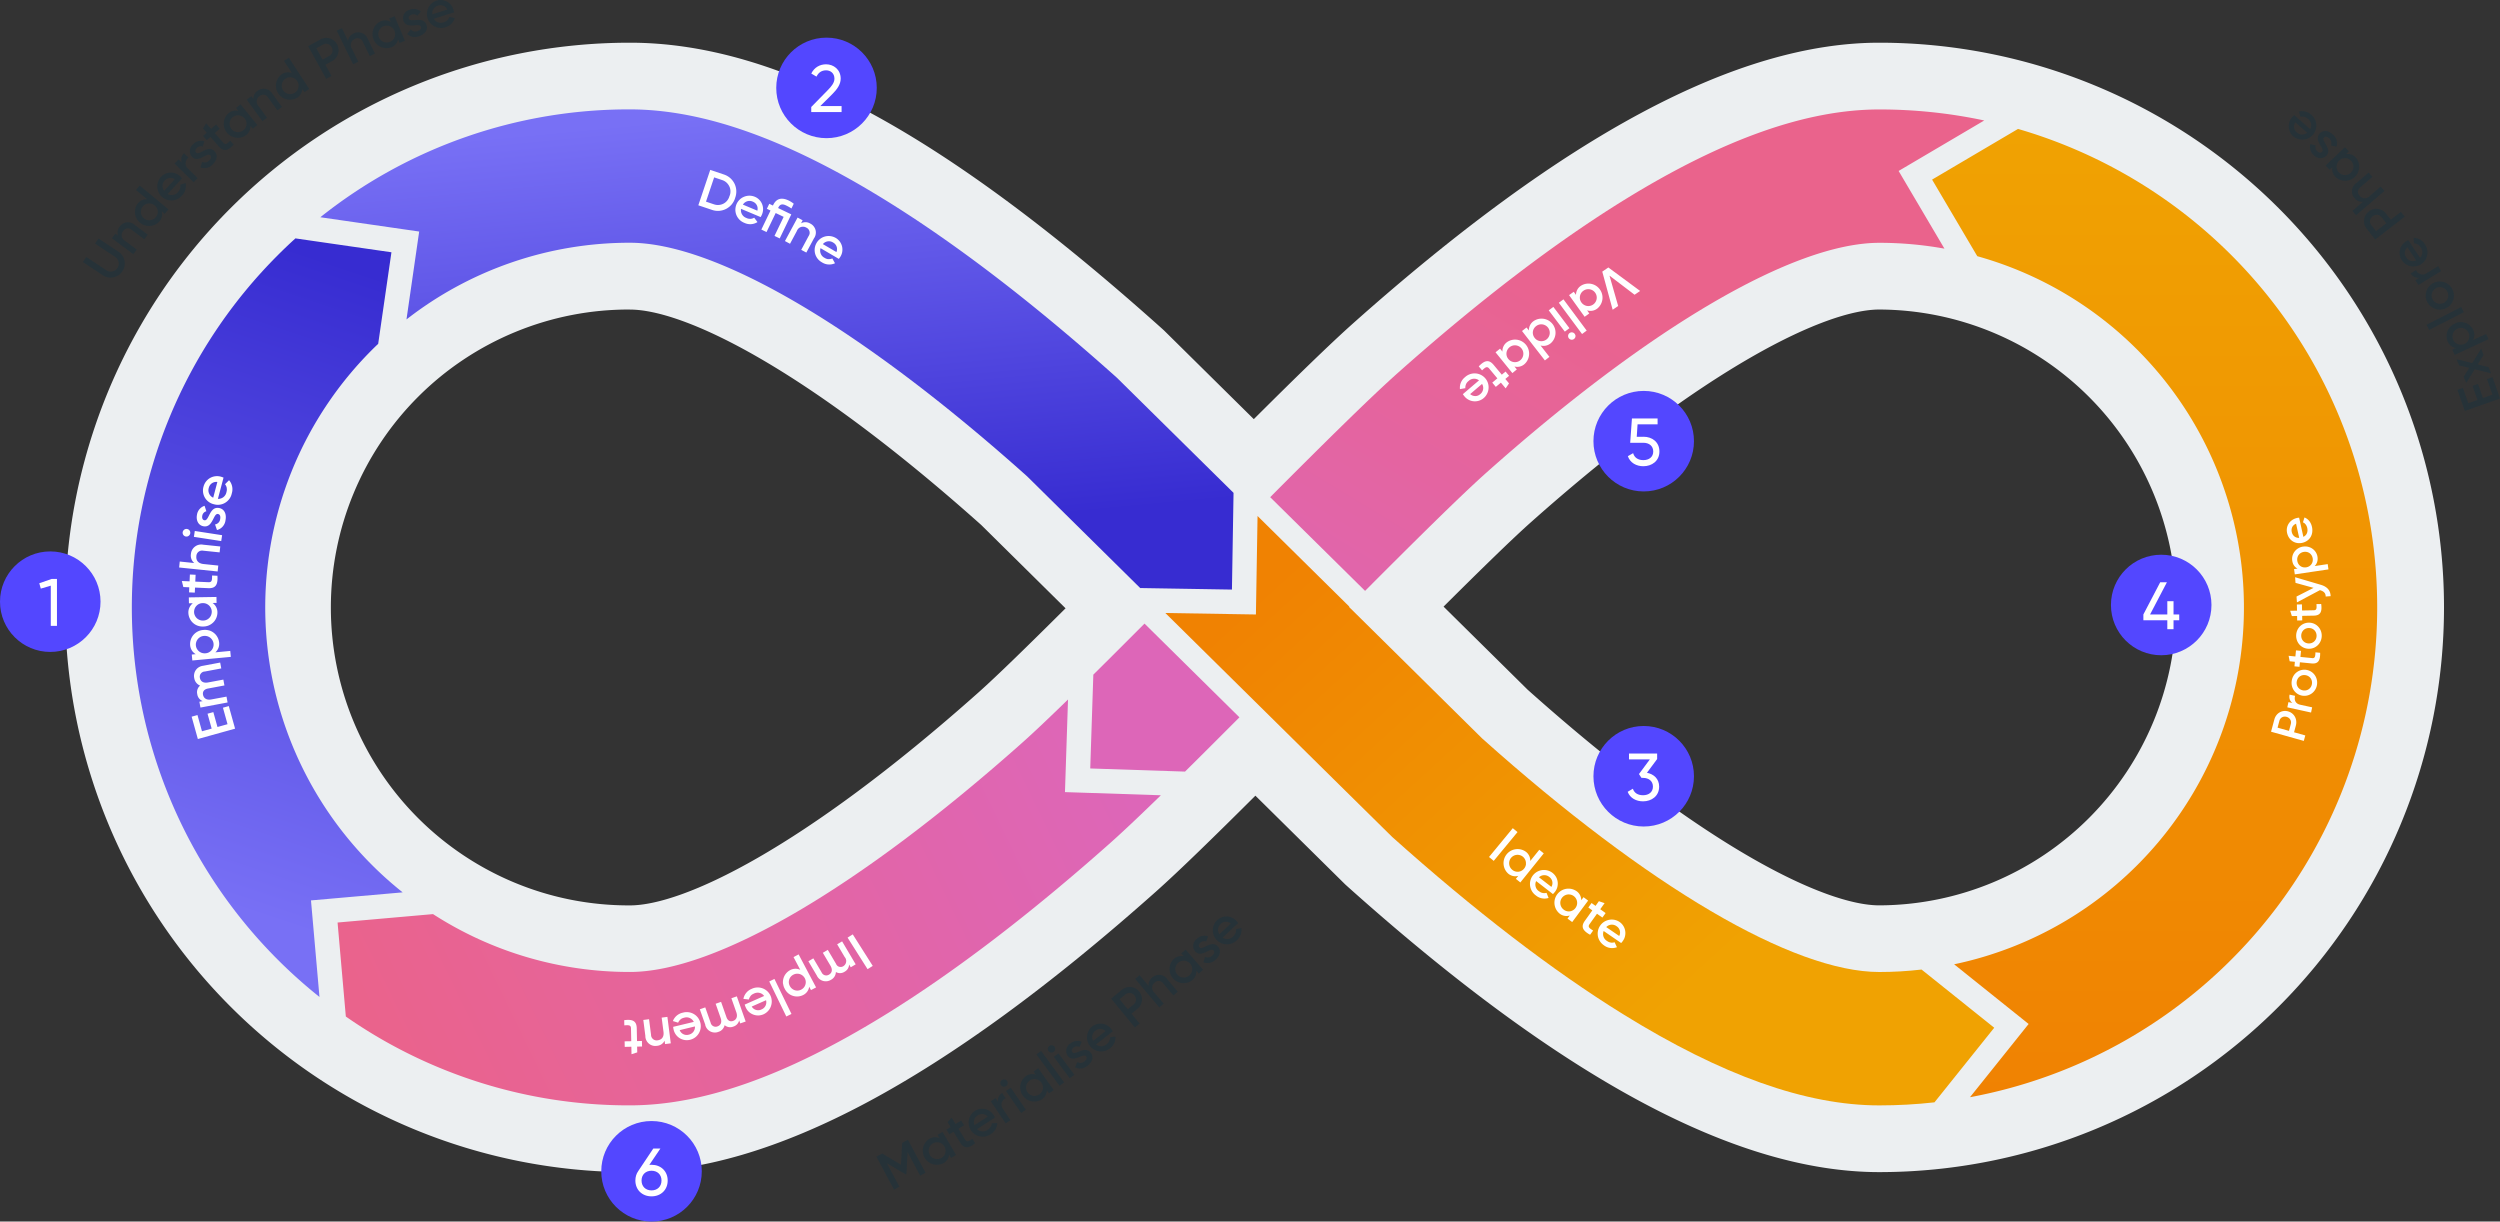 <svg xmlns="http://www.w3.org/2000/svg" xmlns:xlink="http://www.w3.org/1999/xlink" viewBox="0 0 671.5 328.11"><rect x="0" y="0" width="671.5" height="328.11" fill="#333333" stroke="none"/><defs><linearGradient id="c" x1="578.73" x2="578.73" y1="295.37" y2="35.29" gradientTransform="matrix(1 0 0 -1 0 330)" gradientUnits="userSpaceOnUse"><stop offset="0" stop-color="#f0a202"/><stop offset="1" stop-color="#f08202"/></linearGradient><linearGradient id="a" x1="54.87" x2="109.6" y1="88.56" y2="253.21" gradientTransform="matrix(1 0 0 -1 0 330)" gradientUnits="userSpaceOnUse"><stop offset="0" stop-color="#7870f5"/><stop offset="1" stop-color="#372cd1"/></linearGradient><linearGradient xlink:href="#a" id="d" x1="202.49" x2="213.39" y1="300.03" y2="184.81"/><linearGradient id="b" x1="436.61" x2="358.73" y1="253.21" y2="124.83" gradientTransform="matrix(1 0 0 -1 0 330)" gradientUnits="userSpaceOnUse"><stop offset="0" stop-color="#ea638c"/><stop offset="1" stop-color="#dd66b8"/></linearGradient><linearGradient id="e" x1="503.7" x2="354.5" y1="22.87" y2="186.01" gradientTransform="matrix(1 0 0 -1 0 330)" gradientUnits="userSpaceOnUse"><stop offset="0" stop-color="#f0a202"/><stop offset=".29" stop-color="#f0a202"/><stop offset="1" stop-color="#f08202"/></linearGradient><linearGradient xlink:href="#b" id="f" x1="106.57" x2="295.86" y1="41.15" y2="132.92"/></defs><path fill="#eceff1" d="M504.78 314.83c-38.45 0-85.17-25.09-142.82-76.7l-.65-.59-24.11-23.82c-11.04 11-20.5 20.23-26.74 25.79-56.96 50.68-103.17 75.32-141.27 75.32-40.23 0-78.81-15.98-107.25-44.43a151.66 151.66 0 0 1 0-214.5c28.45-28.45 67.03-44.43 107.25-44.43s85.18 25.09 142.82 76.7l.65.59 24.11 23.82c11.03-11 20.5-20.23 26.74-25.79 56.96-50.68 103.17-75.32 141.27-75.32 19.92 0 39.64 3.92 58.04 11.55 18.4 7.62 35.12 18.8 49.21 32.88a151.539 151.539 0 0 1 32.88 49.21c7.62 18.4 11.55 38.13 11.55 58.04s-3.92 39.64-11.55 58.04a151.645 151.645 0 0 1-32.88 49.21 151.73 151.73 0 0 1-107.25 44.43zM410.4 185.32c47.77 42.65 80.06 57.86 94.38 57.86a80.01 80.01 0 0 0 56.4-23.54 80.007 80.007 0 0 0 0-112.96 80.053 80.053 0 0 0-56.4-23.54c-14.19 0-46.24 15.03-93.64 57.19-5.01 4.46-13.49 12.74-23.4 22.61l22.65 22.38zM169.18 83.14c-10.53-.04-20.97 2-30.71 6.01s-18.6 9.89-26.06 17.33a79.989 79.989 0 0 0-17.42 26 79.999 79.999 0 0 0 0 61.38 79.947 79.947 0 0 0 17.42 25.99c7.46 7.43 16.32 13.32 26.06 17.33s20.18 6.05 30.71 6.01c14.19 0 46.24-15.03 93.63-57.19 5.01-4.46 13.49-12.75 23.4-22.61l-22.65-22.38c-47.77-42.65-80.06-57.86-94.38-57.86z"/><path fill="url(#c)" d="M531.09 68.81a97.917 97.917 0 0 1 52.65 36.4 97.984 97.984 0 0 1 18.93 61.14 97.945 97.945 0 0 1-77.79 92.66l20.01 16.03-15.75 19.67a133.826 133.826 0 0 0 109.21-124.94c1.49-30.08-7.2-59.78-24.68-84.3a133.868 133.868 0 0 0-71.63-50.84l-23.08 13.61 12.14 20.58z"/><path fill="url(#a)" d="M108.13 239.67a97.849 97.849 0 0 1-26.22-32.1 97.716 97.716 0 0 1-10.57-40.07 97.884 97.884 0 0 1 6.97-40.85 97.862 97.862 0 0 1 23.27-34.3l3.56-24.59-25.79-3.73c-1.62 1.47-3.21 2.98-4.76 4.54-25.09 25.09-39.18 59.11-39.18 94.59s14.09 69.5 39.18 94.59c3.55 3.55 7.3 6.9 11.22 10.03l-2.28-25.93 24.6-2.16z"/><path fill="url(#d)" d="m331.32 132.37-31.3-30.89c-22.09-19.78-42.93-35.79-61.91-47.55-26.66-16.52-49.2-24.55-68.92-24.55-30.2-.08-59.53 10.14-83.15 28.97l26.55 3.84-3.41 23.61a97.452 97.452 0 0 1 60.01-20.6c23.19 0 62.05 22.84 106.61 62.67l.09.08 30.37 30 24.64.41.43-26z"/><path fill="url(#b)" d="M332.91 192.68c-5 5.01-9.96 9.97-14.61 14.57l-25.46-.84.83-25.2c4.45-4.4 9.14-9.09 13.75-13.71l25.5 25.18zm33.75-33.97c12.46-12.5 25.58-25.53 32.6-31.77 44.08-39.23 82.55-61.72 105.54-61.72 5.86 0 11.71.52 17.48 1.57l-12.31-20.87 23-13.56a134.76 134.76 0 0 0-28.17-2.96c-19.49 0-41.73 7.85-68 23.98-18.78 11.54-39.43 27.29-61.36 46.8-7.73 6.88-20.87 19.91-34.27 33.36l25.5 25.18z"/><path fill="url(#e)" d="M516.13 260.42c-3.76.44-7.55.66-11.34.66-23.19 0-62.05-22.84-106.61-62.67l-.09-.08-35.74-35.31.08-.08-24.65-24.34-.44 26.45-24.33-.4 46.6 46.02 14.34 14.14c22.09 19.77 42.94 35.79 61.92 47.55 26.66 16.52 49.2 24.55 68.92 24.55 4.95 0 9.89-.27 14.81-.82l16.05-20.04-19.52-15.63z"/><path fill="url(#f)" d="m311.81 213.61-25.76-.85.82-24.88c-4.84 4.71-9.07 8.74-12.14 11.47-44.08 39.23-82.55 61.72-105.54 61.72a97.318 97.318 0 0 1-52.88-15.54l-25.64 2.26 2.22 25.25a132.767 132.767 0 0 0 76.31 23.86c19.49 0 41.73-7.85 68-23.98 18.79-11.54 39.43-27.29 61.36-46.8 3.47-3.1 8.05-7.45 13.26-12.52z"/><path fill="#5347ff" d="M13.5 148.11c7.46 0 13.5 6.04 13.5 13.5s-6.04 13.5-13.5 13.5S0 169.07 0 161.61s6.04-13.5 13.5-13.5z"/><path fill="#fff" d="M13.86 155.51h1.44v12.6h-1.66v-10.8l-2.68.79-.41-1.44 3.31-1.15z"/><path fill="#5347ff" d="M222 10.11c7.46 0 13.5 6.04 13.5 13.5s-6.04 13.5-13.5 13.5-13.5-6.04-13.5-13.5 6.04-13.5 13.5-13.5z"/><path fill="#fff" d="M217.9 30.11v-1.37l4.45-4.54c.99-.99 1.78-2 1.78-3.06 0-1.48-1.06-2.25-2.23-2.25s-2.05.56-2.59 1.69l-1.4-.83c.81-1.67 2.34-2.48 3.98-2.48 1.96 0 3.92 1.37 3.92 3.85 0 1.57-1.01 2.92-2.25 4.16l-3.22 3.2h5.71v1.62h-8.14z"/><path fill="#5347ff" d="M441.5 195c7.46 0 13.5 6.04 13.5 13.5s-6.04 13.5-13.5 13.5-13.5-6.04-13.5-13.5 6.04-13.5 13.5-13.5z"/><path fill="#fff" d="M442.37 207.57c1.82.34 3.28 1.62 3.28 3.71 0 2.56-2.05 3.96-4.32 3.96-1.85 0-3.49-.86-4.14-2.56l1.4-.83c.38 1.17 1.37 1.75 2.74 1.75 1.51 0 2.65-.83 2.65-2.32s-1.13-2.34-2.65-2.34h-.43l-.67-1.03 2.92-3.94h-5.6v-1.57h7.56v1.48l-2.74 3.69z"/><path fill="#5347ff" d="M580.5 149c7.46 0 13.5 6.04 13.5 13.5s-6.04 13.5-13.5 13.5-13.5-6.04-13.5-13.5 6.04-13.5 13.5-13.5z"/><path fill="#fff" d="M585.34 165.04v1.57h-1.53V169h-1.67v-2.39h-6.43v-1.57l4.52-8.64h1.8l-4.52 8.64h4.63v-3.56h1.67v3.56h1.53z"/><path fill="#5347ff" d="M441.5 105c7.46 0 13.5 6.04 13.5 13.5s-6.04 13.5-13.5 13.5-13.5-6.04-13.5-13.5 6.04-13.5 13.5-13.5z"/><path fill="#fff" d="M441.47 117.31c2.25 0 4.25 1.39 4.25 3.96s-2.05 3.96-4.32 3.96c-1.85 0-3.55-.9-4.16-2.7l1.42-.81c.34 1.24 1.37 1.87 2.74 1.87 1.53 0 2.66-.83 2.66-2.32s-1.13-2.34-2.63-2.34h-3.56l.47-6.53h6.89v1.57h-5.38l-.22 3.35h1.84z"/><path fill="#5347ff" d="M175 301.11c7.46 0 13.5 6.04 13.5 13.5s-6.04 13.5-13.5 13.5-13.5-6.04-13.5-13.5 6.04-13.5 13.5-13.5z"/><path fill="#fff" d="M175 312.86c2.52 0 4.34 1.73 4.34 4.23s-1.82 4.25-4.34 4.25-4.34-1.75-4.34-4.25c0-.97.27-1.84.76-2.52l4.05-6.07h1.91l-2.97 4.39c.2-.02.4-.04.59-.04zm0 6.88c1.57 0 2.68-1.04 2.68-2.65s-1.12-2.63-2.68-2.63-2.68 1.03-2.68 2.63 1.1 2.65 2.68 2.65z"/><path fill="#fff" fill-rule="evenodd" d="m233.03 260.32-5.37-8.47 1.39-.88 5.37 8.47-1.39.88zm-13.64 1.7-2.26-3.82 1.33-.79 2.21 3.74c.07.18.19.35.34.49.15.14.32.24.51.3s.39.08.59.05c.2-.03.39-.1.56-.2.79-.47 1.04-1.3.38-2.42l-2.04-3.45 1.33-.79 2.21 3.74c.07.18.18.35.32.49s.31.24.5.3.39.08.58.06.38-.09.55-.19a1.618 1.618 0 0 0 .73-1.83c-.06-.23-.17-.44-.33-.61l-2.04-3.45 1.33-.79 3.65 6.17-1.33.79-.44-.74c-.02.4-.14.79-.35 1.14-.22.34-.52.62-.88.81-.34.22-.74.35-1.15.36-.41.01-.82-.09-1.17-.3-.01.43-.14.86-.37 1.22-.23.37-.55.67-.94.87-.32.2-.67.33-1.05.38-.37.05-.75.02-1.11-.08-.36-.11-.69-.29-.98-.54s-.51-.55-.67-.89zm-9.05 2.22c.06.48.21.94.45 1.36a3.67 3.67 0 0 0 3.53 2.05c.48-.03.95-.16 1.38-.37.44-.21.82-.52 1.11-.92.29-.39.47-.85.54-1.33l.48.91 1.37-.72-4.69-8.87-1.37.72 1.81 3.43c-.44-.21-.92-.31-1.4-.29-.49.02-.96.16-1.38.4a3.6 3.6 0 0 0-1.09.93c-.3.38-.52.81-.65 1.28-.13.46-.17.95-.11 1.43zm2.76 1.56c-.4-.21-.72-.53-.93-.92-.15-.26-.25-.55-.28-.85-.04-.3 0-.6.08-.89.09-.29.23-.56.43-.79.19-.23.43-.42.7-.55.4-.21.84-.3 1.29-.25.45.05.87.22 1.21.51s.6.66.73 1.09c.13.43.13.88 0 1.31-.13.43-.38.81-.73 1.09-.34.28-.76.46-1.21.51-.44.05-.89-.04-1.29-.25zm-.51 6.55-1.39.68-4.58-9.41 1.39-.68 4.58 9.41zm-10.99-4.84c.23-.27.53-.48.86-.61.46-.25 1-.33 1.51-.22.51.11.97.41 1.27.84l-5.21 2.31c.06.21.12.41.21.61.18.45.44.87.78 1.22s.75.62 1.2.81c.45.19.93.28 1.42.28s.97-.11 1.42-.3c.46-.2.86-.5 1.21-.86.34-.36.61-.79.78-1.26.17-.47.26-.96.24-1.46-.02-.5-.13-.99-.34-1.44-.21-.45-.5-.86-.87-1.2-.37-.34-.8-.6-1.26-.77-.47-.17-.96-.25-1.46-.22-.5.02-.99.14-1.44.36a3.612 3.612 0 0 0-2.24 2.7l1.47.17c.08-.35.24-.67.47-.95zm1.45 3.75c-.48-.14-.89-.46-1.14-.9l3.85-1.7c.13.5.08 1.03-.15 1.49-.23.46-.63.82-1.11 1-.45.22-.97.26-1.45.11zm-13.6 4.03-1.48-4.19 1.46-.52 1.44 4.1c.04.2.12.38.24.54a1.363 1.363 0 0 0 1.6.47c.86-.3 1.28-1.07.84-2.3l-1.33-3.78 1.46-.51 1.44 4.1c.33.95.99 1.3 1.79 1.02.82-.29 1.3-1.08.87-2.31l-1.33-3.78 1.46-.51 2.38 6.76-1.46.51-.29-.81a2.291 2.291 0 0 1-1.59 1.67 2.25 2.25 0 0 1-2.31-.39c-.1.42-.31.81-.6 1.13s-.67.55-1.09.67c-.35.14-.73.2-1.1.17-.38-.02-.74-.12-1.08-.3-.33-.18-.63-.42-.86-.72-.23-.3-.4-.64-.48-1.01zm-6.68-1.47c.28-.23.61-.38.96-.45a2.151 2.151 0 0 1 2.62 1.11l-5.54 1.33c.02.21.05.43.1.64.09.48.28.93.55 1.34.27.4.62.75 1.03 1.02.41.26.87.44 1.35.53.48.08.97.07 1.45-.04.49-.11.96-.32 1.37-.61.41-.29.76-.67 1.02-1.1s.44-.91.51-1.41c.07-.5.05-1.01-.08-1.49a3.93 3.93 0 0 0-.65-1.35 3.78 3.78 0 0 0-2.55-1.46c-.5-.06-1.01-.02-1.49.12-.6.12-1.16.39-1.63.78-.47.4-.83.9-1.05 1.48l1.41.43c.14-.33.35-.62.63-.85zm.76 3.95c-.45-.23-.79-.61-.96-1.08l4.09-.99c.04.51-.11 1.02-.42 1.43-.31.41-.77.69-1.27.79-.48.13-1 .08-1.44-.15zm-10.18.55-.56-4.36 1.54-.2.54 4.21c0 .22.05.44.15.64.1.2.24.37.41.51.17.14.37.24.59.29.22.05.44.06.65.01 1.01-.13 1.73-.83 1.54-2.28l-.49-3.81 1.54-.2.91 7.11-1.54.2-.12-.91a2.478 2.478 0 0 1-2.07 1.38 2.658 2.658 0 0 1-2.13-.58c-.29-.24-.53-.55-.7-.89-.17-.34-.26-.72-.27-1.1zm-3.87-2.09.07 3.44-1.78.03.03 1.49 1.78-.04.04 2.01 1.54-.49-.03-1.55 1.32-.03-.03-1.49-1.32.03-.07-3.44c-.04-1.86-1-2.5-3.37-2.17l.03 1.39c1.17-.08 1.78-.11 1.79.81zM439.05 79.17l1.49-1.02-8.54-6.31-1.63 1.12 2.79 10.24 1.48-1.01-2.33-8.15 6.74 5.13zm-17.6.1 4.18 5.82 1.25-.9-.59-.83c.46.15.95.18 1.43.1.48-.08.93-.29 1.31-.58.75-.61 1.24-1.48 1.37-2.43s-.11-1.93-.68-2.71c-.56-.78-1.4-1.32-2.35-1.5-.95-.18-1.93 0-2.74.52-.41.27-.74.63-.97 1.06-.23.43-.35.91-.35 1.39l-.6-.84-1.26.9zm4.4 2.79a2.21 2.21 0 0 1-1.05-.78 2.209 2.209 0 0 1-.43-1.69c.05-.3.15-.58.31-.84s.37-.48.62-.65a2.2 2.2 0 0 1 1.24-.42c.45-.02.89.1 1.27.33s.68.58.87.98c.19.41.25.86.18 1.3-.07.44-.27.85-.57 1.18a2.256 2.256 0 0 1-2.44.6zm.33 6.74-1.24.92-6.24-8.4 1.24-.92 6.24 8.39zm-5.87.28 1.24-.93-4.32-5.72-1.24.93 4.32 5.72zm2.82.93a.95.95 0 0 0-.17-.35.957.957 0 0 0-.65-.38.959.959 0 0 0-.73.19c-.21.16-.35.39-.38.65-.04.26.03.52.19.73.08.1.18.19.29.26a.978.978 0 0 0 1.1-.06c.1-.08.19-.18.26-.29a.978.978 0 0 0 .11-.75zm-8.16 6.82-6.16-7.92 1.22-.95.63.81c-.02-.49.09-.97.3-1.4.21-.44.53-.81.93-1.1a3.76 3.76 0 0 1 5.13.77c.59.76.87 1.72.78 2.69-.1.96-.55 1.85-1.29 2.48a3.007 3.007 0 0 1-2.72.59l2.39 3.06-1.22.95zm-2.73-6.03c.28.35.65.61 1.08.74.42.14.88.14 1.31.02.43-.12.81-.37 1.1-.71.29-.34.47-.76.52-1.2.05-.44-.03-.89-.23-1.29s-.52-.73-.91-.95-.83-.32-1.28-.29c-.45.03-.87.2-1.22.47-.24.18-.45.41-.6.67-.15.26-.25.55-.28.85-.04.3 0 .6.08.89.09.29.23.56.43.79zm-10.53 3.84 4.51 5.57 1.2-.98-.64-.79a2.925 2.925 0 0 0 2.7-.64 3.73 3.73 0 0 0 1.23-2.51c.08-.96-.22-1.92-.83-2.67s-1.48-1.24-2.43-1.37-1.93.12-2.71.68c-.39.29-.7.67-.91 1.11-.21.44-.3.93-.27 1.41l-.65-.8-1.2.97zm4.55 2.54c-.43-.13-.81-.38-1.09-.72-.2-.23-.35-.49-.44-.78a2.238 2.238 0 0 1 .18-1.75c.15-.26.35-.5.58-.68.35-.28.77-.45 1.21-.49.44-.04.89.05 1.29.26.39.21.71.54.92.93.21.39.3.84.25 1.29-.04.44-.22.87-.5 1.21-.28.35-.66.6-1.09.73-.43.13-.88.13-1.31 0zm-4.07 4.45-2.2-2.64c-.59-.7-1.04-.31-1.91.49l-.89-1.07c1.65-1.74 2.79-1.84 3.99-.41l2.2 2.64 1.01-.84.95 1.15-1.01.84.99 1.19-.9 1.34-1.28-1.54-1.37 1.14-.95-1.15 1.37-1.14zm-8.42 1.57c.14-.33.37-.61.65-.83.37-.37.86-.6 1.38-.64.52-.04 1.04.12 1.46.44l-4.34 3.7c.11.18.24.36.38.53.3.39.67.71 1.1.94a3.6 3.6 0 0 0 2.82.3c.47-.14.9-.38 1.27-.69.39-.32.7-.72.93-1.17a3.79 3.79 0 0 0 .23-2.92c-.16-.48-.41-.92-.74-1.29-.33-.38-.74-.68-1.19-.9a3.66 3.66 0 0 0-1.45-.37c-.5-.03-1 .05-1.48.22-.47.17-.91.43-1.28.78-.48.38-.86.87-1.1 1.43-.24.56-.33 1.18-.27 1.79l1.45-.26c-.02-.36.04-.71.18-1.04zm2.46 3.18c-.5 0-.98-.19-1.35-.53l3.2-2.73a2.082 2.082 0 0 1-.5 2.75c-.37.34-.85.52-1.35.52zm222.33 33.92c.52.21.98.72 1.16 1.49.23 1.04-.1 1.96-1.04 2.41l-1.14-5.15c-.18.01-.39.03-.58.08-1.84.42-3.07 2.09-2.65 4.02.45 2.03 2.22 3.09 4.11 2.65 1.91-.44 3.04-2.15 2.57-4.29-.28-1.27-1.02-2.12-2.01-2.52l-.41 1.31zm-3 2.58c-.18-.85.1-1.77 1.16-2.21l.84 3.81c-.99.02-1.77-.55-2-1.6zm3.05 3.94c1.92-.29 3.61.98 3.87 2.76.15 1.02-.16 1.86-.76 2.46l3.5-.52.2 1.42-9.04 1.34-.2-1.42.93-.14c-.76-.4-1.28-1.11-1.42-2.14-.26-1.79 1.02-3.49 2.93-3.77zm.21 1.42c-1.2.18-1.94 1.2-1.77 2.38.17 1.18 1.16 1.95 2.37 1.77s1.94-1.2 1.77-2.38c-.17-1.18-1.16-1.95-2.37-1.77zm4.55 8.84-6.91-2.04.11 1.52 4.85 1.34-4.58 2.33.11 1.57 6.19-3.29.14.06c.88.27 1.39.74 1.4 1.66l1.32-.1c-.02-1.53-.93-2.55-2.63-3.05zm-5.04 6.9 3.13-.06c.84-.02.81-.57.74-1.66l1.27-.02c.3 2.2-.28 3.09-1.98 3.12l-3.13.06.02 1.22-1.36.03-.02-1.22-1.41.03-.45-1.43 1.83-.03-.03-1.65 1.36-.03.03 1.65zm-1.58 6.64c-.08 1.94 1.35 3.56 3.29 3.64 1.93.08 3.49-1.42 3.57-3.36.08-1.95-1.36-3.57-3.29-3.65-1.94-.08-3.49 1.41-3.57 3.36zm1.36.06c.04-1.17.96-2.04 2.14-1.99 1.19.04 2.02.99 1.98 2.15-.04 1.17-.96 2.04-2.14 1.99-1.19-.05-2.02-.99-1.98-2.15zm2.89 6.08-3.11-.31.16-1.63-1.35-.13-.16 1.64-1.82-.18.28 1.47 1.4.14-.11 1.22 1.35.13.11-1.22 3.12.31c1.69.17 2.37-.65 2.32-2.86l-1.26-.12c-.05 1.08-.09 1.64-.92 1.56zm-5.44 6.1c-.3 1.91.93 3.69 2.85 4 1.91.3 3.63-1.01 3.93-2.92.3-1.93-.95-3.7-2.85-4.01-1.92-.3-3.63.99-3.93 2.92zm1.35.21c.18-1.16 1.18-1.91 2.35-1.72 1.17.19 1.9 1.22 1.72 2.37-.18 1.16-1.18 1.91-2.36 1.72-1.17-.19-1.9-1.22-1.72-2.37zm-1.93 3.5c-.17.81-.02 1.67.76 2.25l-1.07-.23-.3 1.4 6.38 1.4.29-1.4-3.21-.7c-1.43-.31-1.63-1.48-1.37-2.39l-1.49-.32h-.01zm-.4 4.51c1.62.45 2.54 2.09 2.09 3.78l-.49 1.83 3.02.85-.4 1.47-8.8-2.47.89-3.3c.46-1.69 2.06-2.62 3.7-2.16zm-.4 1.47c-.89-.25-1.7.2-1.94 1.07l-.49 1.83 3.07.86.49-1.83c.23-.87-.25-1.68-1.13-1.93zm-212.97 38.69 6.39-7.74-1.27-1.05-6.38 7.74 1.27 1.05zm7.15 5.79 6.29-7.81-1.2-.97-2.43 3.02c.02-.49-.08-.97-.29-1.4-.21-.44-.52-.82-.91-1.1-.78-.56-1.75-.8-2.71-.67s-1.83.62-2.43 1.37a3.787 3.787 0 0 0 .41 5.17c.37.32.81.54 1.28.65.47.11.97.1 1.44-.03l-.65.8 1.21.97zm1.52-4.98c-.04.45-.2.87-.48 1.22a2.229 2.229 0 0 1-1.52.87c-.3.04-.6 0-.89-.08-.29-.09-.56-.23-.79-.43-.35-.28-.61-.66-.74-1.08-.13-.42-.14-.88-.02-1.31s.37-.81.71-1.1c.34-.29.76-.47 1.2-.52.44-.05.89.03 1.29.23s.73.52.94.91c.22.39.32.84.28 1.28zm3.51 7.34c.27.23.6.39.95.46s.71.06 1.06-.03l.55 1.37c-.58.19-1.21.22-1.81.1-.6-.12-1.16-.39-1.63-.79-.41-.29-.75-.67-1.01-1.09-.26-.43-.43-.9-.51-1.4-.07-.5-.05-1 .07-1.49.12-.49.34-.94.64-1.34a3.753 3.753 0 0 1 4-1.37 3.711 3.711 0 0 1 2.27 1.77c.24.43.38.9.43 1.38.05.49 0 .98-.14 1.44-.14.47-.38.9-.7 1.27-.14.17-.28.33-.44.48l-4.51-3.49c-.23.47-.27 1.01-.13 1.52s.46.94.91 1.22zm3.31-1.17a1.993 1.993 0 0 0-.54-2.65 2.09 2.09 0 0 0-2.79.07l3.33 2.58zm5.6 9.43 4.27-5.75-1.24-.92-.61.82c0-.49-.12-.96-.34-1.39-.23-.43-.55-.8-.96-1.07-.81-.54-1.79-.76-2.75-.6-.96.16-1.82.69-2.4 1.47a3.774 3.774 0 0 0 .64 5.18 2.922 2.922 0 0 0 2.73.51l-.61.83 1.24.92zm1.32-5.04c-.02.45-.17.88-.43 1.24-.17.25-.39.46-.65.62-.26.16-.54.27-.84.31-.3.05-.6.03-.89-.05-.29-.08-.57-.21-.8-.4-.36-.27-.63-.63-.78-1.05a2.34 2.34 0 0 1-.07-1.31c.11-.43.34-.83.67-1.13.33-.3.74-.5 1.18-.57.44-.07.89 0 1.3.18a2.26 2.26 0 0 1 1.31 2.14zm5.33 2.82-2 2.8c-.53.75-.04 1.08.96 1.72l-.81 1.13c-2.1-1.15-2.49-2.24-1.41-3.75l2-2.8-1.07-.77.87-1.21 1.07.77.9-1.26 1.53.53-1.17 1.63 1.45 1.03-.87 1.21-1.45-1.03zm3.7 7.74c-.35-.05-.69-.19-.98-.41-.46-.26-.8-.68-.97-1.17-.17-.5-.15-1.04.04-1.52l4.7 3.23c.15-.16.29-.32.41-.5.29-.39.51-.83.62-1.31a3.63 3.63 0 0 0-1.45-3.85 3.79 3.79 0 0 0-1.36-.57c-.49-.1-.99-.1-1.48 0s-.95.29-1.37.56c-.41.28-.77.63-1.04 1.05-.28.41-.47.88-.56 1.37-.1.49-.09.99 0 1.48.1.49.3.95.58 1.36.28.41.64.76 1.05 1.04.49.37 1.07.61 1.67.69.61.09 1.23.01 1.8-.2l-.63-1.34c-.34.12-.7.15-1.05.1zm2.43-3.21a2 2 0 0 1-.16 1.44l-3.48-2.38c.35-.38.83-.61 1.35-.65.51-.04 1.03.11 1.43.42.42.27.73.69.86 1.17zM197.46 53.17c-.18.62-.49 1.2-.9 1.7-.41.5-.92.91-1.49 1.22-.57.3-1.2.48-1.85.54-.65.05-1.3-.03-1.91-.23l-3.74-1.26 3.2-9.51 3.74 1.26c.61.21 1.18.54 1.66.97.48.43.87.96 1.15 1.54.27.59.43 1.22.45 1.87.02.65-.08 1.29-.32 1.9zm-1.51-.51c.17-.41.26-.85.25-1.29 0-.44-.1-.88-.29-1.28s-.45-.76-.78-1.06c-.33-.3-.72-.52-1.14-.66l-2.17-.73-2.19 6.52 2.17.73c.42.14.86.2 1.3.16a3.148 3.148 0 0 0 2.26-1.22c.27-.35.47-.75.58-1.18zm4.57 5.91c.32.15.68.22 1.04.21s.71-.12 1.01-.31l.89 1.18c-.52.33-1.11.52-1.72.56-.61.04-1.22-.08-1.78-.34-.47-.18-.9-.45-1.26-.79-.36-.35-.65-.76-.86-1.22-.2-.46-.31-.95-.32-1.46 0-.5.09-1 .27-1.47.19-.47.47-.89.82-1.25s.77-.64 1.24-.83c.46-.19.96-.29 1.46-.29s1 .11 1.46.3c.45.19.86.47 1.19.82.34.35.6.77.77 1.22a3.618 3.618 0 0 1-.12 2.84c-.09.2-.19.39-.3.57l-5.26-2.21c-.1.51 0 1.05.27 1.5.27.45.69.79 1.19.95zm2.9-1.98c.14-.48.09-1-.13-1.44-.22-.45-.61-.8-1.07-.98-.46-.22-1-.27-1.49-.12-.49.15-.92.47-1.19.91l3.89 1.63zm4.62 6.78 1.39.67 3.11-6.46-3.54-1.7.06-.13c.48-.99 1.16-1.02 2.14-.54.48.23.94.49 1.38.79l.62-1.28c-.42-.34-.87-.62-1.35-.86-1.94-.93-3.34-.53-4.18 1.22l-.06.13-.98-.47-.65 1.34.98.47-2.46 5.11 1.39.67 2.46-5.11 2.14 1.03-2.46 5.11zm10.62.59-2.08 3.88-1.37-.73 2-3.74c.13-.18.21-.39.25-.61.04-.22.02-.44-.04-.65a1.63 1.63 0 0 0-.31-.58c-.15-.17-.33-.3-.53-.39-.23-.13-.48-.22-.74-.24-.26-.02-.53.01-.77.1-.25.09-.47.24-.65.43-.18.19-.32.42-.41.67l-1.81 3.38-1.36-.73 3.39-6.31 1.36.73-.43.81a2.46 2.46 0 0 1 2.48.07c.34.17.65.41.89.71s.42.64.52 1.01c.1.37.12.76.05 1.13-.06.38-.21.74-.42 1.05zm3.86 5.66c-.36-.03-.7-.15-1-.34-.47-.23-.85-.62-1.05-1.1-.21-.48-.23-1.02-.07-1.52l4.91 2.88c.14-.17.26-.34.38-.53.27-.41.45-.87.53-1.35.08-.48.07-.97-.04-1.45-.11-.47-.32-.92-.61-1.32-.29-.39-.65-.72-1.07-.97-.43-.25-.91-.42-1.41-.49a3.747 3.747 0 0 0-2.82.75c-.39.31-.73.69-.97 1.13a3.775 3.775 0 0 0 .34 4.21c.32.39.7.71 1.14.95.51.33 1.11.53 1.72.57.61.04 1.22-.07 1.78-.33l-.72-1.29c-.33.14-.69.2-1.04.17zm2.2-3.37c.16.47.14.99-.06 1.45l-3.64-2.13c.32-.4.79-.66 1.3-.74.51-.08 1.03.03 1.46.32.44.24.77.63.94 1.11zM60.89 131.06c.07.36.05.74-.06 1.09-.09.54-.38 1.02-.8 1.36-.42.34-.96.51-1.5.49l1.51-5.71c-.2-.09-.42-.17-.63-.23-.48-.15-.99-.2-1.49-.15-.5.05-.99.2-1.43.44a3.755 3.755 0 0 0-1.81 2.31 3.785 3.785 0 0 0 .34 2.99c.26.45.61.84 1.03 1.15.42.31.89.53 1.4.64.51.15 1.04.19 1.56.12s1.03-.24 1.48-.52c.45-.27.84-.64 1.15-1.07s.51-.92.62-1.44c.19-.61.22-1.25.09-1.87-.13-.62-.41-1.2-.83-1.68l-1.08 1.08c.23.29.39.63.46.99zm-3.97-1.26c.43-.29.95-.42 1.46-.34l-1.11 4.22c-.49-.21-.88-.6-1.1-1.09-.22-.49-.25-1.04-.09-1.55.12-.51.42-.95.84-1.24zm1.97 6.66c1.45.29 1.99 1.71 1.68 3.28-.07.62-.33 1.2-.74 1.67s-.95.81-1.55.96l-.52-1.51c.35-.05.67-.22.92-.47.25-.25.4-.58.45-.93.14-.7.01-1.28-.57-1.4-.54-.11-.86.53-1.24 1.27-.54 1.05-1.18 2.32-2.71 2.02-1.37-.27-1.99-1.62-1.7-3.1.08-.55.32-1.07.68-1.49.36-.42.83-.74 1.36-.9l.48 1.47a1.464 1.464 0 0 0-1.1 1.2c-.11.57.04 1.11.56 1.21.55.11.86-.52 1.24-1.26.53-1.05 1.17-2.33 2.75-2.02zm-9.5 7.39a1.014 1.014 0 0 0 1.3.07c.22-.16.37-.4.41-.67.03-.2 0-.4-.08-.59-.09-.18-.22-.34-.4-.44-.17-.1-.37-.16-.58-.15s-.4.08-.56.2c-.16.12-.29.29-.36.48s-.08.4-.03.59c.05.2.15.38.3.51zm2.93-1.23-.24 1.58 7.34 1.13.24-1.58-7.34-1.13zm2.31 3.69 4.53.47-.17 1.59-4.37-.45a1.56 1.56 0 0 0-.68 0c-.22.05-.43.15-.61.29-.18.14-.33.32-.43.53-.1.21-.16.43-.16.66-.11 1.05.43 1.94 1.93 2.1l3.96.41-.17 1.59-10.34-1.07.16-1.6 3.9.4c-.35-.29-.62-.66-.77-1.08-.16-.42-.2-.88-.13-1.32.03-.4.14-.78.33-1.13.19-.35.45-.65.77-.89s.68-.41 1.07-.49c.39-.09.79-.09 1.17 0zm1.38 10.07-3.56-.16.09-1.84-1.54-.07-.08 1.84-2.08-.09.4 1.62 1.6.07-.06 1.36 1.54.07.06-1.36 3.55.16c1.93.09 2.65-.86 2.47-3.33l-1.44-.07c0 1.22 0 1.84-.96 1.8zm-5.29 4.08 7.42-.12.03 1.6-1.07.02a3.053 3.053 0 0 1 1.3 2.57c0 .5-.11.99-.3 1.45-.2.46-.48.88-.84 1.22-.36.35-.78.62-1.24.81-.46.18-.96.28-1.46.27a3.765 3.765 0 0 1-2.74-.99 3.7 3.7 0 0 1-.87-1.2c-.21-.45-.33-.94-.35-1.44-.03-.5.07-1 .28-1.46.21-.46.53-.85.92-1.16l-1.05.02-.03-1.6zm3.74 1.54a2.296 2.296 0 0 0-1.66.7c-.22.22-.39.49-.5.77-.11.29-.17.6-.17.91 0 .31.07.62.2.9.12.29.3.54.53.76a2.343 2.343 0 0 0 1.69.64 2.296 2.296 0 0 0 1.66-.7c.22-.22.39-.48.5-.77.11-.29.17-.6.17-.91 0-.31-.07-.62-.2-.9a2.32 2.32 0 0 0-2.22-1.4zm1.63 7.32a3.88 3.88 0 0 0-1.48-.11c-.5.03-.99.16-1.43.38-.45.22-.85.53-1.18.9-.33.38-.58.81-.74 1.29-.16.47-.22.97-.19 1.47s.18.99.44 1.42c.26.43.63.79 1.06 1.04l-1.06.1.15 1.6 10.34-.97-.15-1.6-4 .38c.37-.33.66-.76.84-1.23.17-.47.23-.98.16-1.47-.06-.5-.21-.98-.46-1.41-.24-.44-.57-.82-.97-1.13-.39-.31-.84-.54-1.33-.67zm-2.22 1.74c.28-.14.58-.23.89-.25.31-.03.62 0 .92.08.3.09.58.24.82.43.24.2.44.44.59.71.15.27.24.57.27.88.03.31 0 .62-.1.92-.09.3-.24.57-.44.81-.2.24-.45.43-.72.58-.28.14-.58.23-.89.25-.31.03-.62 0-.92-.08-.3-.09-.58-.24-.82-.43-.24-.2-.44-.44-.59-.71-.15-.27-.24-.57-.27-.88-.03-.31 0-.62.1-.92.09-.3.24-.57.44-.81.2-.24.45-.43.72-.58zm.75 7.75 4.52-.85.29 1.58-4.42.83c-.21 0-.41.06-.59.15s-.34.23-.47.39c-.13.16-.22.35-.26.55-.05.2-.05.41 0 .61.17.93.9 1.48 2.22 1.23l4.08-.76.29 1.57-4.42.83c-1.02.19-1.49.81-1.33 1.67.17.89.9 1.51 2.23 1.26l4.08-.76.29 1.57-7.29 1.37-.29-1.57.88-.16c-.39-.16-.72-.42-.98-.75s-.42-.72-.47-1.14c-.1-.41-.08-.85.06-1.25s.38-.76.71-1.03c-.42-.17-.78-.44-1.06-.8-.28-.35-.45-.78-.52-1.22a2.67 2.67 0 0 1 0-1.16 2.696 2.696 0 0 1 1.34-1.81c.34-.19.72-.3 1.11-.34zm5.26 11.28 1.23 4.43-2.7.75-1.11-4-1.56.43 1.11 4-2.6.72-1.21-4.36-1.57.44 1.67 6 10-2.78-1.69-6.07-1.57.44z"/><path fill="#263238" fill-rule="evenodd" d="M331.84 250.65c-.13.33-.34.63-.61.86-.35.39-.83.64-1.35.7a2.16 2.16 0 0 1-1.48-.37l4.16-3.9c-.12-.18-.26-.35-.4-.51a3.594 3.594 0 0 0-2.54-1.26c-.49-.03-.98.04-1.43.21-.46.17-.88.42-1.24.75-.37.34-.66.75-.86 1.21-.21.46-.32.95-.33 1.45-.01.5.07 1 .26 1.46.18.47.45.89.8 1.25.35.36.76.65 1.22.84.46.2.95.3 1.46.31.5 0 1-.09 1.46-.28.46-.19.88-.47 1.24-.82a3.63 3.63 0 0 0 1.23-3.29l-1.44.33c.04.36 0 .72-.13 1.05zm-2.61-3.07c.5-.02.99.15 1.37.47l-3.07 2.88c-.29-.43-.41-.94-.35-1.46.07-.51.32-.98.72-1.31.35-.36.83-.56 1.33-.58zm-2.09 6.66c.95 1.07.54 2.48-.62 3.51-.42.43-.95.73-1.54.86-.59.12-1.2.07-1.76-.16l.48-1.46c.3.16.65.22.99.17.34-.05.65-.21.89-.46.51-.46.76-.98.38-1.41-.35-.39-.97-.1-1.69.26-1.02.5-2.27 1.1-3.27-.02-.2-.25-.35-.54-.43-.85a2.339 2.339 0 0 1 .28-1.84c.17-.27.39-.51.66-.69.38-.38.87-.64 1.39-.75a2.84 2.84 0 0 1 1.58.1l-.49 1.41a1.44 1.44 0 0 0-.82-.1c-.28.05-.53.19-.73.38-.42.37-.62.88-.27 1.26.36.4.97.1 1.69-.25 1.02-.5 2.26-1.11 3.3.05zm-3.98 6.24-4.7-5.41-1.17 1.02.67.77c-.47-.11-.96-.09-1.43.03-.47.13-.9.37-1.25.7-.69.67-1.1 1.58-1.14 2.55-.04.96.29 1.91.92 2.64a3.74 3.74 0 0 0 2.48 1.28c.96.09 1.92-.18 2.68-.78.38-.3.68-.7.87-1.14.19-.45.27-.94.22-1.42l.68.78 1.17-1.02zm-4.64-2.37c.43.11.82.35 1.12.68.21.22.37.48.47.76.1.28.15.59.13.89s-.1.6-.23.87c-.14.27-.33.51-.56.7-.34.29-.75.48-1.2.54-.44.06-.89-.02-1.29-.21-.4-.2-.73-.51-.96-.9a2.21 2.21 0 0 1-.3-1.28c.03-.45.19-.87.46-1.23s.64-.62 1.06-.77c.42-.15.88-.16 1.31-.05zm-5 4.91 2.84 3.36-1.18 1-2.74-3.24c-.12-.18-.28-.34-.47-.45-.19-.11-.4-.18-.62-.21-.22-.02-.44 0-.65.08-.21.07-.4.19-.55.35-.21.16-.38.37-.5.6-.12.24-.18.49-.19.76 0 .26.05.53.16.77s.27.45.47.62l2.48 2.93-1.18 1-6.48-7.66 1.18-1 2.44 2.89c-.05-.43.01-.87.18-1.27.17-.4.45-.75.8-1.01.28-.26.62-.45.98-.57.36-.12.75-.15 1.13-.11.38.04.75.17 1.07.37s.61.46.82.78zm-6.92 4.45c-.13-.42-.34-.8-.62-1.14a3.22 3.22 0 0 0-1-.83c-.38-.21-.81-.34-1.24-.38-.43-.04-.87 0-1.29.14-.42.13-.8.35-1.13.63l-2.86 2.35 6.37 7.75 1.27-1.05-2.18-2.66 1.58-1.3c.34-.27.63-.61.84-.99.21-.38.34-.8.39-1.24.04-.43 0-.87-.13-1.29zm-2.4-.54c.2.11.37.27.5.45.15.17.27.36.34.58.07.21.1.44.09.67a1.664 1.664 0 0 1-.62 1.17l-1.58 1.3-2.22-2.7 1.58-1.3c.17-.15.38-.26.59-.32.22-.07.45-.08.67-.06.23.03.44.1.64.21zm-6.94 13.53a2.176 2.176 0 0 0 .9-1.84l1.46-.2c.04.61-.08 1.22-.34 1.78-.26.55-.66 1.03-1.16 1.39a3.766 3.766 0 0 1-2.77.81c-.99-.11-1.91-.6-2.54-1.38-.63-.78-.92-1.77-.82-2.77.11-1 .6-1.91 1.38-2.54.38-.3.83-.52 1.3-.64a3.644 3.644 0 0 1 2.81.41c.42.25.78.59 1.06.99.13.17.25.35.35.54l-4.49 3.52c.4.33.92.51 1.44.5.52-.02 1.03-.22 1.41-.58zm-.33-3.5a2.004 2.004 0 0 0-2.7-.11 2.069 2.069 0 0 0-.61 2.72l3.31-2.61zm-4.82 9.29c1.23-.94 1.75-2.31.89-3.45-.95-1.24-2.23-.73-3.29-.31-.74.3-1.37.55-1.69.12-.31-.41-.07-.9.37-1.24.21-.18.48-.29.76-.32.28-.03.56.02.81.16l.6-1.37c-.49-.22-1.03-.29-1.57-.22-.53.08-1.03.3-1.45.64-.28.16-.52.38-.71.64-.19.26-.32.55-.39.86a2.34 2.34 0 0 0 .34 1.83c.91 1.2 2.19.69 3.25.27.75-.29 1.38-.55 1.7-.13.35.46.07.96-.48 1.38a1.582 1.582 0 0 1-1.89.15l-.59 1.42a2.993 2.993 0 0 0 3.34-.43zm-10.47-3.91a1.08 1.08 0 0 1-.2-.54c0-.2.04-.39.14-.56.1-.17.25-.3.42-.39.18-.08.37-.11.57-.09a1 1 0 0 1 .52.24c.14.13.25.3.3.49.05.19.04.39-.03.57-.07.18-.18.35-.34.46-.21.16-.47.22-.73.19-.26-.04-.49-.18-.65-.39zm1.41 1.53 1.24-.93 4.28 5.75-1.24.93-4.28-5.75zm-3.41-1.58-1.25.92 6.19 8.43 1.25-.92-6.19-8.43zm-.76 4.66 4.15 5.84-1.26.9-.6-.84c0 .49-.13.96-.36 1.39-.23.43-.57.79-.98 1.05-.82.52-1.8.7-2.75.51a3.783 3.783 0 0 1-3.01-4.24c.14-.96.63-1.83 1.39-2.43.38-.3.83-.5 1.31-.58.48-.08.97-.05 1.43.1l-.59-.83 1.26-.9zm.82 3.82a2.23 2.23 0 0 0-1.05-.79c-.42-.15-.88-.18-1.31-.08-.43.1-.83.33-1.13.66-.3.33-.5.74-.58 1.18-.07.44-.01.89.17 1.3.18.41.49.75.86.99a2.268 2.268 0 0 0 2.51-.08c.25-.17.46-.39.63-.64.16-.25.27-.54.32-.84.05-.3.04-.6-.04-.9s-.21-.57-.39-.81zm-11.01.15c0 .2.06.39.17.55.15.21.38.36.64.41.26.05.52 0 .74-.16a.992.992 0 0 0 .41-1.02.96.96 0 0 0-.28-.5.928.928 0 0 0-.51-.26c-.19-.04-.39-.01-.57.06-.18.08-.33.21-.44.37a.98.98 0 0 0-.16.55zm2.8 1.25-1.28.88 4.07 5.9 1.27-.88-4.06-5.9zm-2.3 1.43.93 1.39c-.26.12-.49.29-.68.52-.18.22-.32.48-.39.76s-.07.57-.01.85c.06.28.18.55.36.77l2.01 3-1.29.86-4-5.95 1.28-.86.67 1c-.08-.46-.02-.93.18-1.35.2-.42.52-.77.92-1zm-3.14 9.11c-.19.3-.45.56-.75.74a2.159 2.159 0 0 1-2.85-.18l4.8-3.09c-.09-.2-.19-.39-.3-.57-.24-.42-.57-.79-.96-1.08-.39-.29-.84-.5-1.31-.62-.47-.11-.97-.13-1.45-.05s-.94.26-1.35.52c-.42.27-.77.62-1.05 1.04a3.688 3.688 0 0 0-.58 2.84c.1.49.29.95.56 1.37.28.41.63.77 1.05 1.05.42.28.88.47 1.37.56.49.1.99.09 1.48 0s.95-.3 1.36-.58c.53-.31.97-.75 1.29-1.28a3.7 3.7 0 0 0 .51-1.74l-1.48.07c-.02.36-.13.7-.32 1.01zm-2.02-3.48c.5.07.95.32 1.27.71l-3.54 2.29a2.077 2.077 0 0 1 .86-2.65c.41-.29.92-.41 1.41-.34zm-6.61 3.95 1.81 2.93c.48.78.99.45 1.96-.21l.73 1.18c-1.87 1.49-3.02 1.43-4-.16l-1.81-2.93-1.12.69-.78-1.27 1.12-.69-.81-1.32 1.08-1.2 1.05 1.71 1.51-.93.78 1.27-1.51.93zm-.63 7.05-3.62-6.19-1.34.78.51.88c-.45-.19-.93-.27-1.42-.23-.48.04-.95.2-1.36.46-.81.53-1.38 1.35-1.6 2.29a3.784 3.784 0 0 0 2.63 4.49c.93.27 1.93.17 2.79-.27.43-.23.8-.56 1.07-.96.27-.4.44-.87.48-1.35l.52.89 1.34-.78zm-4.12-3.19c.4.19.74.5.97.88.16.26.27.54.32.84.05.3.03.6-.04.89-.07.29-.21.57-.39.8-.18.24-.42.44-.68.58-.39.23-.83.33-1.28.3-.45-.03-.87-.18-1.23-.45a2.2 2.2 0 0 1-.77-1.06 2.252 2.252 0 0 1 .62-2.43c.33-.3.75-.49 1.19-.56.44-.06.89 0 1.3.19zm-5.52 8.74 1.45-.78-4.73-8.85-1.55.83-.32 5.86-5.03-3-1.57.84 4.73 8.85 1.45-.78-3.38-6.32 5.08 3.02.18-.09.32-5.89 3.37 6.31zM619 31.39c.34.1.66.28.92.52.42.31.72.77.83 1.28.11.51.03 1.05-.23 1.51l-4.28-3.77c-.17.14-.32.29-.47.45-.34.35-.6.77-.78 1.22-.17.46-.26.94-.24 1.43.02.49.14.97.34 1.41.21.44.5.84.87 1.16a3.77 3.77 0 0 0 6.2-3.16c-.08-1-.55-1.92-1.31-2.57a3.65 3.65 0 0 0-1.58-.89c-.59-.16-1.22-.16-1.81-.01l.46 1.4c.35-.08.71-.07 1.06.03zm-2.8 2.89c-.07-.5.05-1 .34-1.41l3.16 2.79c-.4.33-.9.5-1.41.48-.52-.02-1.01-.23-1.37-.59a1.99 1.99 0 0 1-.71-1.27zm6.9 1.55c.99-1.03 2.43-.73 3.54.35.47.38.8.89.97 1.47.17.58.16 1.19-.03 1.76l-1.5-.36c.14-.31.17-.66.09-1s-.26-.63-.52-.85c-.5-.48-1.04-.68-1.43-.27-.37.38-.02.97.39 1.67.58.98 1.27 2.17.23 3.26-.23.22-.51.39-.81.49s-.62.15-.94.13c-.32-.02-.63-.11-.92-.26-.28-.15-.54-.35-.74-.6-.4-.36-.7-.82-.85-1.33-.15-.51-.16-1.06-.02-1.58l1.45.38a1.4 1.4 0 0 0 .41 1.52c.4.39.92.55 1.28.18.37-.39.03-.97-.38-1.66-.58-.98-1.28-2.17-.2-3.29zm6.74 3.71-5.19 4.93 1.07 1.12.74-.7c-.09.48-.05.97.1 1.43.15.46.41.88.76 1.22.7.66 1.63 1.03 2.59 1.02s1.89-.37 2.59-1.04c.7-.66 1.12-1.57 1.17-2.53s-.27-1.91-.89-2.64a2.931 2.931 0 0 0-2.61-.98l.75-.71-1.07-1.12zm-2.17 4.74c.09-.44.31-.84.63-1.15.21-.22.46-.39.74-.5.28-.11.58-.17.88-.16.3 0 .6.07.87.2.27.12.52.3.72.53a2.255 2.255 0 0 1 .43 2.47 2.3 2.3 0 0 1-.85 1c-.38.24-.82.36-1.26.36-.45 0-.88-.15-1.25-.4s-.65-.61-.81-1.03c-.16-.42-.2-.87-.11-1.31zm5.21 4.93 3.34-2.86 1.01 1.17-3.22 2.76c-.18.12-.33.29-.45.48s-.18.4-.2.62c-.02.22 0 .44.08.65.08.21.19.4.35.55.16.21.37.38.61.49s.5.18.76.18.52-.05.76-.16.45-.27.62-.47l2.92-2.5 1.01 1.17-7.62 6.53-1-1.17 2.87-2.46c-.43.05-.87 0-1.27-.18-.4-.17-.75-.44-1.01-.79-.26-.28-.46-.62-.57-.98-.12-.36-.16-.75-.12-1.13.04-.38.17-.75.36-1.08.2-.33.46-.61.77-.83zm4.55 7c-.42.12-.81.32-1.16.59a3.2 3.2 0 0 0-.86.97c-.22.38-.36.8-.41 1.23-.05.43-.02.87.1 1.29.12.42.33.81.6 1.15l2.27 2.92 7.93-6.15-1.01-1.3-2.72 2.11-1.26-1.62c-.26-.35-.59-.65-.97-.87-.38-.22-.79-.36-1.23-.42-.43-.06-.87-.03-1.29.09zm-.61 2.38c.12-.19.28-.36.47-.49.17-.15.37-.26.59-.33.22-.07.45-.09.67-.07.23.02.44.09.64.21.2.11.37.26.51.44l1.26 1.62-2.76 2.14-1.26-1.62c-.14-.18-.25-.38-.31-.6-.06-.22-.07-.45-.04-.67.03-.23.11-.44.23-.63zm13.32 7.8a2.21 2.21 0 0 0-.75-.74c-.31-.18-.66-.29-1.01-.3l-.09-1.47c.61 0 1.21.17 1.75.48.53.31.98.74 1.29 1.27a3.776 3.776 0 0 1 .63 2.84c-.09.49-.27.96-.54 1.38-.27.42-.62.78-1.03 1.07-.41.28-.88.48-1.36.58-.49.1-.99.11-1.48.01a3.745 3.745 0 0 1-2.42-1.61c-.27-.41-.45-.86-.54-1.34a3.595 3.595 0 0 1 .63-2.77c.29-.4.65-.73 1.07-.98.18-.12.37-.22.57-.31l3.16 4.75c.37-.38.58-.87.61-1.4.03-.52-.14-1.04-.47-1.45zm-3.51.05c-.38.32-.63.78-.69 1.28-.06.5.07 1 .36 1.41.26.44.68.77 1.18.92.49.15 1.02.12 1.49-.1l-2.34-3.51zm2.31 6.11-1.43.88c.21.41.55.74.96.95s.87.29 1.33.23l-1.03.63.81 1.32 6.11-3.75-.81-1.32-3.08 1.89a1.864 1.864 0 0 1-1.63.28c-.28-.08-.53-.22-.74-.42-.21-.19-.38-.43-.49-.7zm8.25 10.13c-.65.37-1.4.53-2.15.48a3.801 3.801 0 0 1-3.31-2.6 3.75 3.75 0 0 1-.04-2.2 3.774 3.774 0 0 1 3.19-2.73c.74-.09 1.5.05 2.16.39.67.34 1.22.87 1.58 1.52.25.43.41.91.47 1.4.06.49.02.99-.11 1.47s-.36.93-.67 1.32c-.31.39-.69.71-1.13.95zm-2.93-5.25c-.38.22-.69.55-.89.94-.2.39-.27.84-.22 1.28a2.236 2.236 0 0 0 1.63 1.87c.43.12.88.11 1.29-.03.42-.14.79-.4 1.06-.74.27-.35.44-.77.47-1.21.03-.44-.06-.88-.28-1.26a2.18 2.18 0 0 0-.57-.68c-.23-.18-.5-.32-.79-.4a2.188 2.188 0 0 0-1.71.23zm-2.49 9.81.71 1.38 9.31-4.77-.71-1.38-9.31 4.77zm7.59-.34c.43-.22.9-.35 1.38-.38.48-.04.97.03 1.42.18.46.15.88.4 1.24.71.36.32.66.7.88 1.14.22.43.34.91.33 1.4 0 .48-.13.96-.36 1.39l3.52-1.64.65 1.4-9.1 4.23-.65-1.4.94-.44c-.48-.09-.92-.3-1.3-.61s-.67-.7-.86-1.15c-.19-.44-.3-.92-.3-1.4 0-.48.08-.96.26-1.41.18-.45.44-.86.78-1.2.34-.35.74-.62 1.18-.81zm.65 1.4c-.4.19-.74.5-.97.89-.23.38-.34.83-.31 1.27.02.45.18.88.45 1.23s.63.63 1.05.78c.42.15.88.17 1.31.06a2.3 2.3 0 0 0 1.13-.67c.3-.33.5-.74.56-1.18.07-.44 0-.89-.19-1.3-.12-.28-.3-.52-.52-.73-.22-.21-.48-.36-.77-.46a2.234 2.234 0 0 0-1.75.12zm5.48 9.6 1.6-2.57-.67-1.66-2.39 3.86-4.2-1.05.68 1.67 2.72.67-1.48 2.38.67 1.66 2.27-3.67 4.43 1.11-.68-1.67-2.94-.74zm3.99 3.39-1.49.53 1.48 4.19-2.55.9-1.34-3.78-1.47.52 1.34 3.78-2.46.87-1.46-4.12-1.49.53 2.01 5.67 9.46-3.34-2.03-5.74zM120.15 5.44c-.26.25-.58.42-.92.52-.49.2-1.03.22-1.53.05-.5-.17-.92-.51-1.18-.97l5.44-1.73c-.03-.21-.08-.42-.14-.63-.13-.47-.35-.91-.65-1.3-.3-.38-.68-.7-1.1-.94-.43-.23-.9-.38-1.38-.43-.49-.05-.98 0-1.44.15-.47.16-.9.41-1.28.73a3.9 3.9 0 0 0-.9 1.16c-.22.44-.35.93-.39 1.42-.03.49.03.99.19 1.46s.41.9.73 1.28c.33.37.72.68 1.16.9.44.22.93.35 1.42.39.49.03.99-.03 1.46-.19.59-.16 1.13-.47 1.57-.9.44-.43.77-.96.94-1.55l-1.44-.32c-.11.34-.31.64-.57.89zm-1.04-3.89c.46.2.83.56 1.04 1.02l-4.02 1.28c-.08-.51.03-1.03.32-1.46.28-.43.71-.74 1.21-.87.47-.17.99-.15 1.45.04zm-4.57 5.11c.5 1.34-.41 2.5-1.86 3.03-.55.25-1.16.33-1.75.23a2.96 2.96 0 0 1-1.57-.8l.98-1.19c.22.26.52.44.85.52.33.08.68.04.99-.1.65-.24 1.06-.64.87-1.17-.18-.5-.87-.44-1.67-.38-1.14.09-2.51.19-3.03-1.22-.09-.31-.12-.63-.09-.95s.14-.63.3-.9a2.333 2.333 0 0 1 1.49-1.11c.5-.21 1.04-.27 1.57-.19.53.09 1.02.32 1.43.67l-.97 1.14c-.2-.2-.45-.33-.73-.39-.28-.05-.56-.02-.82.09-.52.19-.9.59-.72 1.07.19.5.87.45 1.67.38 1.14-.09 2.52-.21 3.06 1.26zm-5.77 4.29-2.79-6.6-1.43.6.4.94c-.42-.25-.89-.39-1.37-.41-.48-.02-.97.07-1.41.28-.87.42-1.54 1.16-1.88 2.07-.34.9-.32 1.9.06 2.79.38.89 1.08 1.6 1.96 1.99.88.39 1.88.42 2.79.1.46-.17.86-.45 1.18-.82.32-.37.54-.81.65-1.28l.4.95 1.43-.6zm-3.67-3.7c.38.24.67.59.85 1 .13.28.2.57.2.87 0 .3-.05.6-.16.88s-.28.53-.49.75c-.21.21-.47.38-.75.49-.41.17-.86.22-1.3.14-.44-.08-.84-.29-1.16-.61a2.22 2.22 0 0 1-.63-1.15c-.09-.44-.05-.89.11-1.31.17-.42.45-.77.82-1.03.37-.25.8-.39 1.25-.4.45 0 .89.12 1.26.36zm-6.31 3.19 1.92 3.96-1.39.68-1.86-3.82c-.07-.21-.19-.4-.35-.55-.16-.16-.34-.28-.55-.35-.21-.08-.43-.1-.65-.09-.22.02-.43.09-.62.2-.24.11-.46.26-.63.46a1.776 1.776 0 0 0-.11 2.19l1.68 3.46-1.39.68-4.39-9.02 1.39-.68 1.65 3.4c.06-.43.23-.84.49-1.19.27-.35.62-.61 1.02-.78.34-.18.71-.28 1.09-.31.38-.02.76.04 1.12.18.36.14.68.35.95.62.27.27.47.6.6.96zm-7.87 2.69c-.05-.43-.19-.85-.4-1.23-.2-.39-.49-.73-.83-1-.34-.28-.73-.48-1.15-.6s-.86-.15-1.3-.1c-.43.05-.85.2-1.23.42l-3.24 1.78 4.84 8.79 1.44-.79-1.66-3.01 1.8-.99c.39-.2.73-.48 1.01-.82.28-.34.48-.73.61-1.15.12-.42.16-.86.11-1.29zm-2.25-.98c.17.15.31.33.41.54.12.19.2.41.23.63.03.22.02.45-.04.67-.06.22-.16.42-.3.6-.14.18-.32.32-.52.43l-1.8.99-1.68-3.06 1.8-.99c.2-.11.42-.18.64-.21s.45 0 .67.07c.22.07.42.18.59.33zM77.58 15.5l5.48 8.4-1.3.85-.56-.86c-.02.49-.17.96-.42 1.38-.25.42-.6.77-1.02 1.01-.84.48-1.82.62-2.76.4a3.79 3.79 0 0 1-2.28-1.61c-.53-.81-.72-1.79-.55-2.73.17-.95.7-1.8 1.48-2.37.39-.28.85-.46 1.33-.52.48-.06.97 0 1.42.16l-2.12-3.25 1.3-.85zm2.23 6.25c-.25-.37-.6-.66-1.01-.83-.41-.17-.87-.22-1.3-.13a2.272 2.272 0 0 0-1.66 3.08c.17.41.46.77.82 1.02a2.263 2.263 0 0 0 2.51.02c.26-.16.48-.37.65-.62.17-.25.29-.53.35-.82.06-.3.06-.6 0-.9-.06-.3-.18-.57-.36-.82zm-4.07 6.98-2.59-3.56c-.19-.33-.45-.62-.76-.84-.31-.22-.67-.37-1.04-.45-.38-.07-.76-.06-1.13.02-.37.09-.72.26-1.02.49-.37.23-.67.56-.87.95-.2.39-.3.82-.28 1.25l-.54-.74-1.25.91 4.22 5.79 1.25-.91-2.26-3.1c-.19-.18-.33-.41-.42-.66-.09-.25-.13-.51-.1-.77.02-.26.11-.52.24-.74.13-.23.32-.42.54-.57.17-.14.37-.25.58-.31.21-.06.44-.07.65-.03a1.48 1.48 0 0 1 1.04.74l2.5 3.43 1.25-.91zm-11.13-.7 4.51 5.56-1.2.98-.65-.8c.03.49-.07.97-.27 1.41-.21.44-.52.82-.91 1.12-.78.57-1.75.81-2.71.68s-1.83-.61-2.44-1.36c-.61-.75-.91-1.7-.83-2.66.07-.96.51-1.86 1.23-2.51.36-.32.8-.55 1.27-.66.47-.11.96-.11 1.43.01l-.64-.79 1.2-.98zm1.06 3.76a2.35 2.35 0 0 0-1.09-.72 2.249 2.249 0 0 0-2.4.73c-.28.35-.46.77-.5 1.21s.05.89.26 1.29a2.278 2.278 0 0 0 2.21 1.19c.44-.04.87-.21 1.21-.5.24-.18.44-.42.58-.68a2.238 2.238 0 0 0 .18-1.75c-.09-.29-.24-.55-.44-.78zm-5.71 6.53-2.27-2.58 1.33-1.17-.99-1.12-1.33 1.17-1.33-1.5-.86 1.37 1.02 1.16-.99.87.99 1.12.99-.87 2.27 2.58c1.23 1.4 2.37 1.27 3.97-.52l-.92-1.04c-.84.82-1.28 1.23-1.89.54zm-2.32 2.33c.98 1.04.61 2.46-.52 3.52-.4.45-.93.76-1.52.9-.58.14-1.2.1-1.76-.11l.44-1.48c.31.15.65.2.99.14.34-.06.64-.23.88-.48.5-.47.73-1 .34-1.42-.36-.38-.97-.07-1.68.3-1.01.53-2.23 1.16-3.27.07a2.348 2.348 0 0 1-.23-2.69c.16-.28.38-.52.64-.71.37-.39.85-.66 1.37-.79.52-.13 1.07-.11 1.58.05l-.45 1.43c-.26-.11-.55-.13-.82-.07-.27.06-.53.2-.72.4-.41.38-.59.9-.24 1.27.37.39.97.08 1.68-.3 1.01-.53 2.23-1.17 3.3-.04zm-7.02 1.69-1.19-1.18c-.34.31-.59.71-.69 1.16-.11.45-.07.92.1 1.35l-.86-.84-1.09 1.1L52 48.95l1.09-1.1-2.57-2.53c-.22-.19-.39-.42-.51-.68-.12-.26-.17-.55-.16-.84.01-.29.09-.57.22-.82.14-.25.33-.47.56-.64zm-2.79 9.22c.25-.25.44-.56.54-.91.1-.34.12-.7.06-1.06l1.41-.43c.14.6.12 1.22-.05 1.81s-.49 1.13-.92 1.56c-.33.38-.73.69-1.17.91-.45.22-.94.36-1.44.39-.5.03-1-.03-1.47-.2a3.757 3.757 0 0 1-2.53-3.38 3.765 3.765 0 0 1 .99-2.74c.33-.36.73-.64 1.18-.84.45-.2.93-.31 1.41-.31a3.624 3.624 0 0 1 2.62 1.07c.16.15.3.31.44.48l-3.86 4.2c.45.26.98.35 1.5.25.51-.1.97-.38 1.29-.8zm-.88-3.4c-.41-.29-.91-.42-1.4-.37a2 2 0 0 0-1.28.68c-.37.36-.59.85-.62 1.36-.03.51.13 1.02.45 1.43l2.85-3.1zm-1.7 8.08-7.73-6.4-.99 1.19 2.99 2.48c-.48-.03-.97.07-1.41.27-.44.2-.82.51-1.12.9a3.777 3.777 0 0 0 .63 5.15 3.779 3.779 0 0 0 5.18-.34c.33-.36.56-.8.67-1.27.12-.47.11-.97-.01-1.44l.79.66.99-1.19zm-4.96-1.59c.44.04.87.21 1.22.49.24.18.44.42.59.68.15.26.24.55.27.85.03.3 0 .6-.09.89-.09.29-.24.55-.44.78a2.249 2.249 0 0 1-2.4.73c-.43-.13-.81-.38-1.09-.73a2.278 2.278 0 0 1-.25-2.5c.21-.39.53-.72.92-.93.39-.21.84-.3 1.28-.26zm-4.13 5.75 3.53 2.63-.92 1.24-3.4-2.53c-.16-.15-.35-.27-.56-.33-.21-.07-.43-.09-.65-.06-.22.03-.43.11-.62.23-.19.12-.34.28-.46.47-.17.2-.28.44-.35.7s-.07.52-.01.78c.05.26.17.5.33.71.16.21.37.38.6.5l3.08 2.29-.92 1.24-5.75-4.28.92-1.24.74.55c-.15-.41-.19-.85-.11-1.28.08-.43.27-.83.55-1.16.22-.31.5-.58.83-.78.33-.2.7-.32 1.08-.36.38-.04.77 0 1.13.12.36.12.7.31.98.57zm-8.31 13.69-5.59-3.71.91-1.37 5.5 3.66c.47.27 1.03.35 1.57.23.53-.13 1-.45 1.3-.9a2.162 2.162 0 0 0-.49-2.91l-5.5-3.66.91-1.37 5.59 3.71a3.802 3.802 0 0 1-1.46 6.69c-.93.23-1.91.09-2.75-.37z"/></svg>